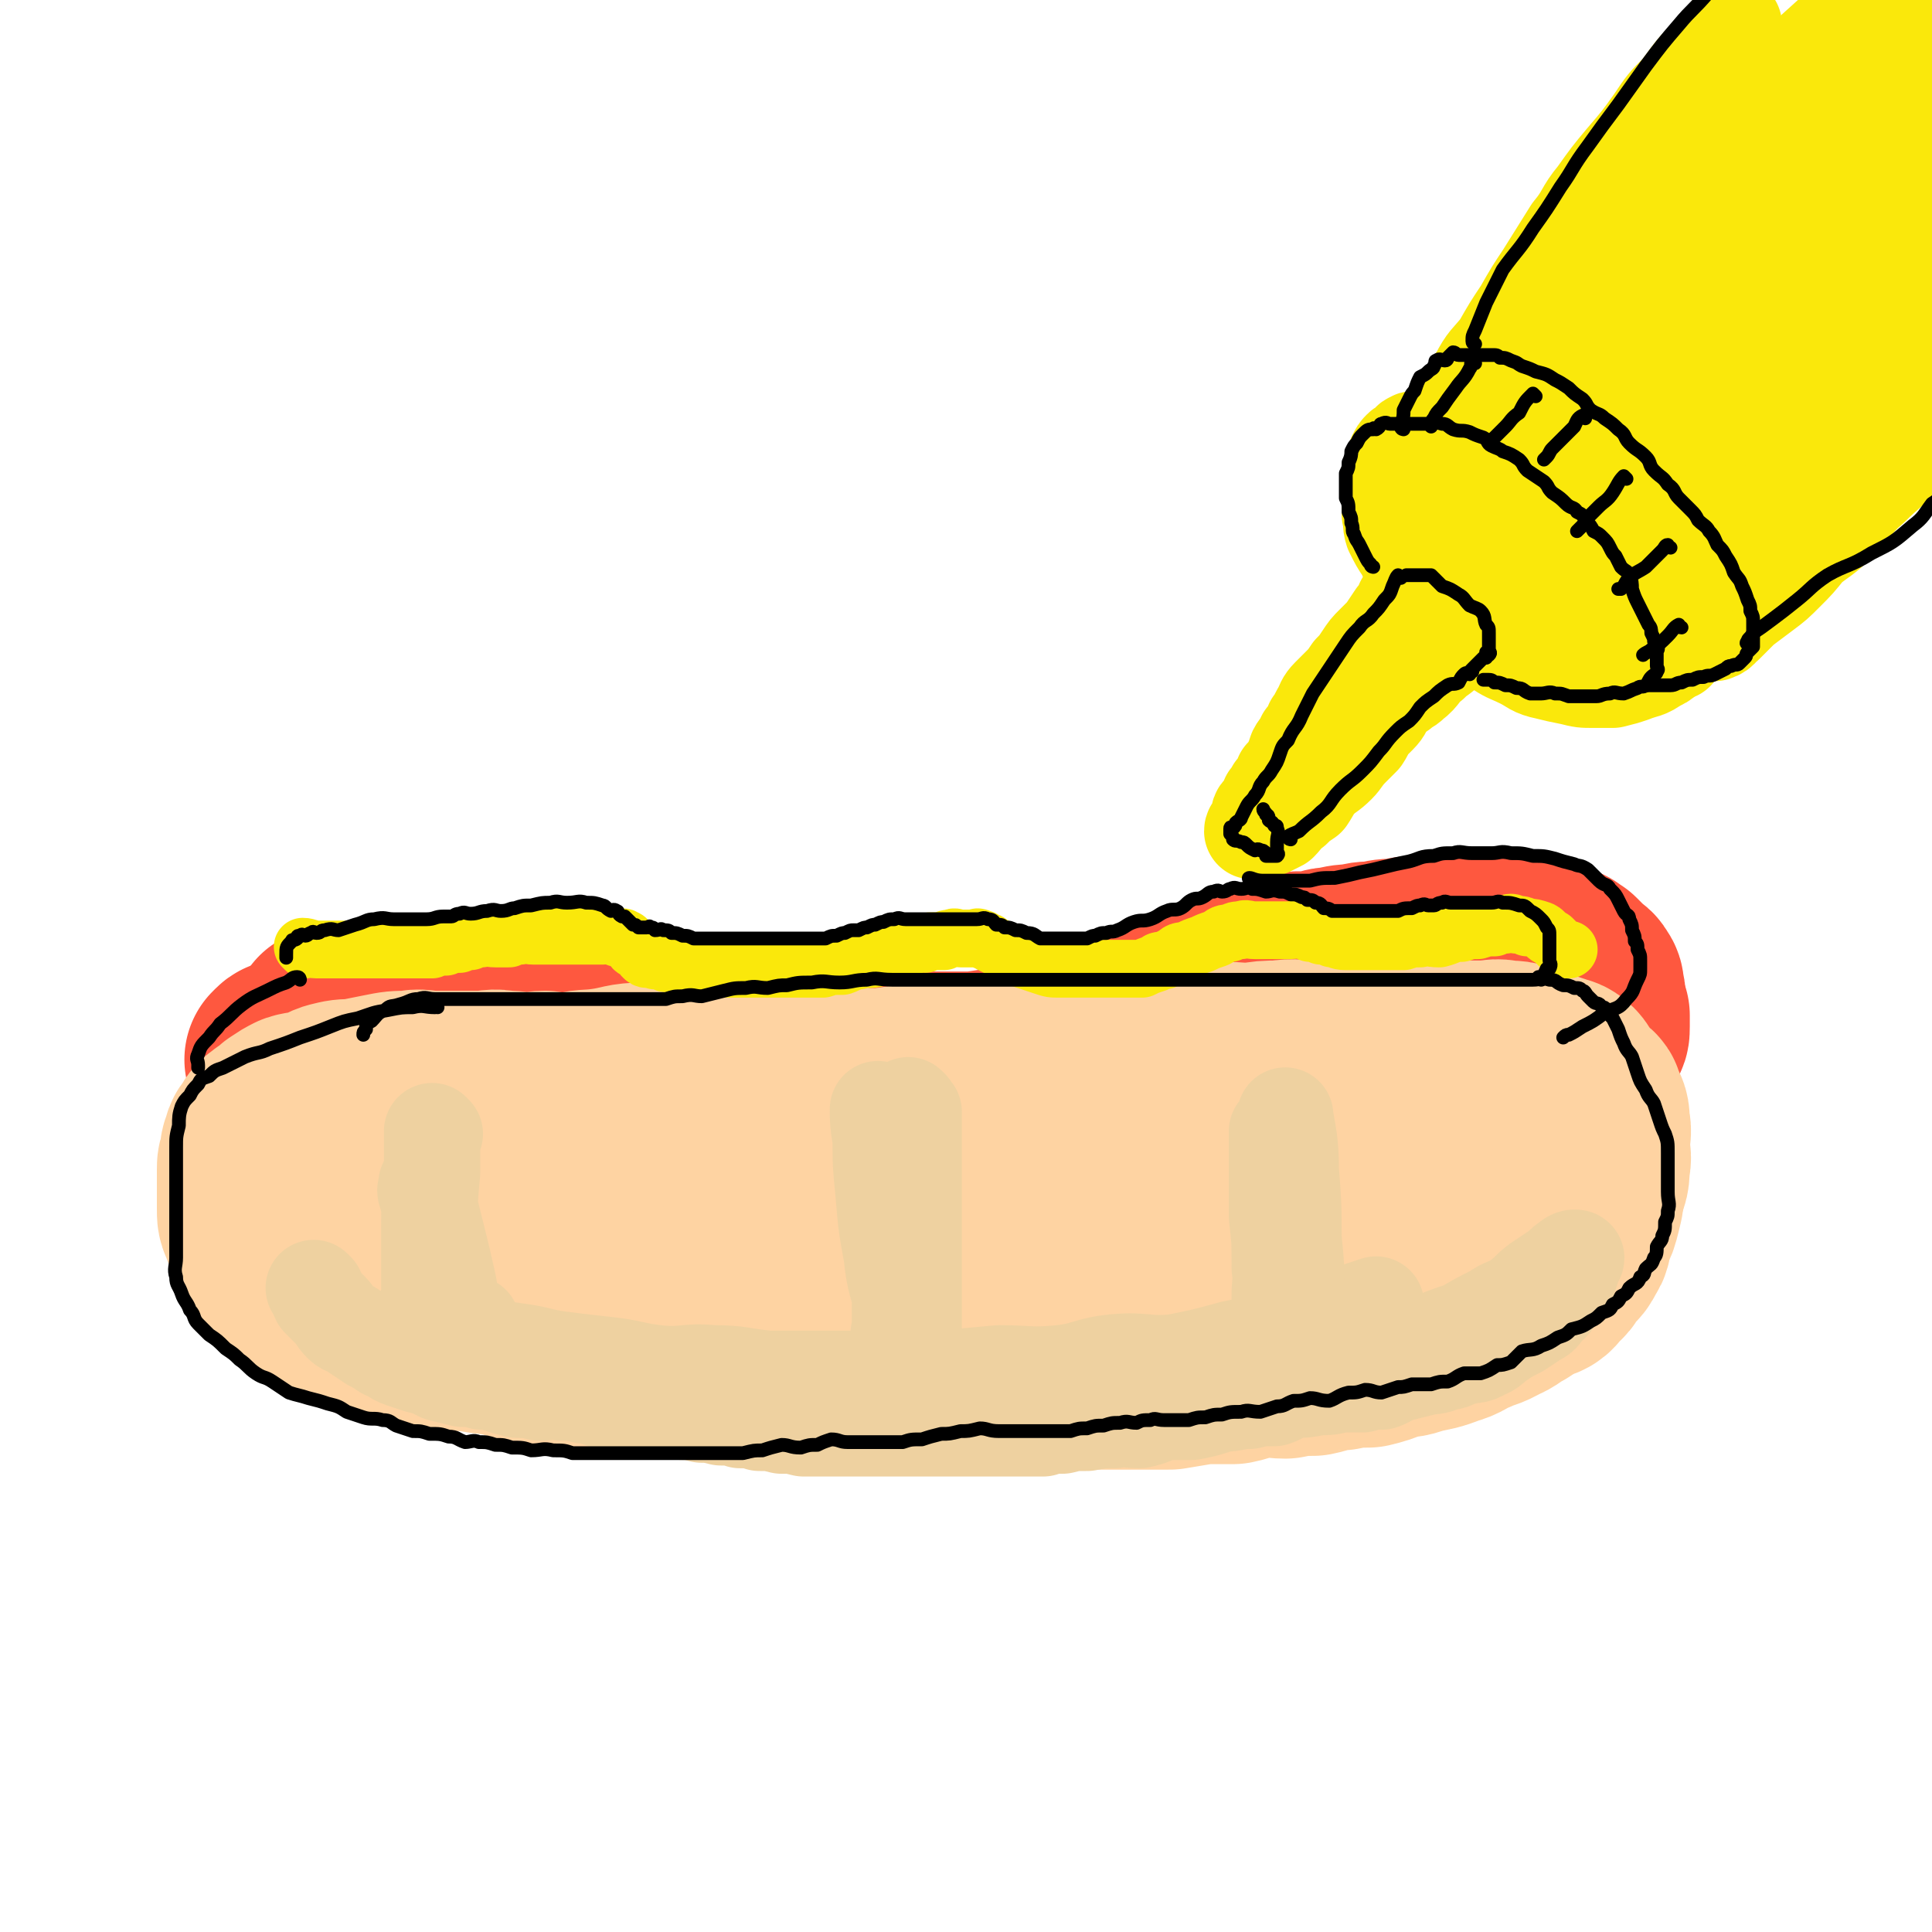 <svg viewBox='0 0 702 702' version='1.1' xmlns='http://www.w3.org/2000/svg' xmlns:xlink='http://www.w3.org/1999/xlink'><g fill='none' stroke='rgb(254,88,63)' stroke-width='70' stroke-linecap='round' stroke-linejoin='round'><path d='M307,397c0,0 0,-1 -1,-1 -2,0 -2,0 -4,1 -3,1 -3,1 -7,2 -5,1 -5,0 -10,1 -6,1 -6,1 -11,2 -6,1 -6,0 -12,1 -6,0 -6,0 -12,1 -6,0 -6,1 -12,1 -6,0 -6,0 -12,0 -6,0 -6,0 -12,0 -6,-1 -6,-1 -11,-1 -5,-1 -5,-1 -11,-1 -6,-1 -6,0 -12,-1 -5,-1 -5,-2 -10,-3 -5,-2 -5,-1 -10,-2 -4,-2 -4,-2 -8,-3 -4,-2 -4,-2 -9,-3 -3,-2 -3,-2 -7,-4 -3,-1 -3,0 -7,-1 -2,-1 -2,-2 -4,-2 -2,-1 -2,0 -4,0 -2,0 -2,0 -3,0 -2,0 -2,0 -3,0 -2,0 -2,0 -3,0 -1,0 -1,0 -2,0 -1,0 -1,0 -2,0 -1,0 -1,0 -2,0 -1,0 -1,0 -2,0 0,0 0,-1 -1,0 0,0 0,0 -1,1 0,0 1,0 1,1 0,1 0,1 0,2 0,1 0,1 0,3 0,2 0,2 1,3 1,2 1,2 2,4 1,2 2,2 3,4 2,2 1,3 3,4 2,2 3,1 5,3 3,2 3,2 5,4 3,2 3,1 5,3 3,2 3,2 5,4 2,2 2,2 5,3 3,1 3,1 6,2 3,1 3,1 6,3 4,1 4,2 7,3 4,1 4,0 7,1 4,1 4,0 8,2 4,1 4,2 7,3 4,1 4,0 7,1 4,0 4,1 8,2 4,1 4,0 8,1 4,0 4,1 8,2 4,1 4,1 8,2 4,0 4,-1 8,0 5,0 5,0 9,1 5,0 5,0 9,1 5,0 5,1 9,1 5,0 5,0 10,0 5,0 5,0 9,0 6,0 6,0 11,0 5,0 5,0 10,0 5,0 5,0 10,0 5,0 5,0 10,0 6,0 6,0 12,0 6,0 6,0 11,0 5,0 5,0 10,0 6,0 6,0 12,0 6,0 6,0 11,0 5,0 5,0 10,0 5,0 5,0 10,0 6,-1 6,-1 11,-1 5,-1 5,-1 10,-1 5,-1 5,-1 10,-2 4,0 4,1 8,1 5,-1 5,-2 10,-2 5,-1 5,-1 10,-1 5,-1 5,-1 9,-1 5,-1 4,-2 9,-2 5,-1 5,0 10,-1 5,-1 5,-2 10,-4 5,-1 5,-1 10,-3 4,-1 4,0 9,-1 5,-2 5,-2 10,-5 4,-2 4,-1 9,-4 4,-1 4,-2 8,-4 4,-2 4,-1 8,-4 3,-1 3,-2 5,-3 4,-3 4,-2 8,-5 3,-2 3,-2 6,-5 3,-3 3,-3 7,-6 2,-2 2,-2 5,-5 2,-2 1,-2 3,-5 2,-2 2,-2 3,-4 1,-2 1,-2 2,-4 1,-1 1,-1 1,-3 0,0 0,0 0,0 0,-2 0,-2 0,-3 0,-1 0,-1 0,-1 -1,-2 -1,-2 -2,-3 -2,-2 -2,-2 -4,-4 -3,-1 -3,-1 -6,-1 -4,-1 -4,-1 -7,-2 -4,-1 -4,-2 -8,-2 -6,-1 -6,-1 -11,-1 -6,-1 -6,0 -11,0 -5,0 -5,0 -10,0 -5,0 -5,0 -9,0 -5,0 -5,0 -9,0 -5,0 -5,-1 -10,0 -4,0 -4,1 -8,2 -4,1 -4,1 -8,2 -4,1 -4,1 -7,3 -5,2 -5,2 -9,4 -5,2 -5,2 -9,4 -4,2 -4,2 -8,4 -4,2 -4,2 -8,4 -4,2 -4,2 -8,4 -4,2 -4,2 -8,3 -5,1 -5,1 -9,3 -4,1 -4,1 -8,3 -5,1 -5,1 -9,3 -6,1 -6,2 -11,3 -6,1 -6,0 -11,1 -6,0 -6,1 -12,2 -7,1 -7,1 -14,1 -8,0 -8,0 -15,0 -7,0 -7,0 -15,0 -6,0 -6,-1 -12,0 -6,0 -6,0 -11,1 -5,0 -5,-1 -9,0 -3,0 -3,0 -6,1 -2,0 -2,0 -4,0 -1,0 -1,0 -2,0 0,0 -1,0 -1,0 0,0 1,-1 1,0 0,0 0,1 1,1 5,1 6,0 11,1 7,0 7,1 14,2 7,1 7,1 15,1 9,0 9,0 18,0 9,0 9,0 18,0 10,-1 10,-1 20,-1 10,-1 11,-1 21,-2 11,-2 11,-3 22,-5 10,-1 11,-1 21,-2 10,-2 10,-2 20,-5 8,-1 8,-2 17,-4 8,-1 8,-1 16,-2 5,0 5,0 10,0 3,-1 3,0 7,0 2,0 2,0 4,0 1,0 2,-1 1,0 -1,1 -2,1 -5,2 -7,3 -7,3 -13,6 -1,1 -2,1 -3,2 0,0 0,0 0,0 '/><path d='M120,373c0,0 -1,-1 -1,-1 1,0 2,1 4,1 4,0 4,0 7,0 4,0 4,0 8,0 5,0 5,0 10,0 6,0 6,0 12,0 4,0 4,0 9,0 6,0 6,-1 11,0 5,0 5,1 10,1 6,0 6,-1 11,0 6,0 6,1 11,2 5,1 5,0 10,1 6,0 6,0 11,1 6,1 6,1 11,2 5,0 5,0 10,1 4,0 4,0 8,1 5,1 5,1 9,2 5,1 5,0 9,1 5,0 5,0 10,1 5,1 5,1 10,2 5,0 5,0 9,0 5,0 5,0 10,0 5,0 5,0 10,0 5,0 5,0 9,0 4,0 4,0 8,0 5,0 5,0 9,0 5,-1 5,-1 9,-1 4,-1 4,-1 8,-1 4,-1 3,-2 7,-2 4,-1 4,-1 8,-1 4,-1 4,-1 8,-2 5,-2 4,-3 9,-5 4,-1 4,0 8,-1 4,-2 4,-2 8,-4 3,-1 3,-1 7,-2 4,-2 4,-2 8,-4 4,-1 4,-1 8,-3 4,-1 3,-1 7,-3 3,-1 3,0 7,-1 3,-1 3,-1 6,-2 3,-2 3,-3 7,-4 3,-1 3,0 7,0 4,-1 4,-2 8,-2 4,-1 4,-1 8,-1 3,-1 3,-1 7,-1 4,-1 4,-1 8,-1 4,-1 4,-1 8,-1 4,-1 4,0 9,0 4,0 4,0 8,0 3,0 3,0 6,0 3,0 3,0 6,0 3,0 3,-1 6,0 2,0 2,0 5,1 2,0 2,0 5,1 2,0 2,0 5,1 2,0 2,1 4,2 1,1 1,1 2,2 1,1 1,1 2,2 1,1 2,1 2,2 1,1 1,1 1,3 1,2 0,2 0,4 0,3 0,3 -1,5 -1,3 -1,3 -3,6 -3,3 -3,3 -6,6 -3,3 -3,4 -6,6 -4,3 -5,2 -10,4 -5,2 -5,2 -11,4 -7,2 -7,2 -14,3 -8,1 -8,1 -16,2 -9,1 -9,0 -18,2 -9,1 -9,2 -18,4 -8,1 -8,0 -17,2 -6,1 -6,2 -13,4 -6,2 -6,2 -12,5 -2,1 -2,2 -4,3 '/></g>
<g fill='none' stroke='rgb(254,211,162)' stroke-width='70' stroke-linecap='round' stroke-linejoin='round'><path d='M207,397c0,0 0,-1 -1,-1 -1,0 -1,1 -1,1 -4,-1 -4,-1 -7,-2 -4,0 -4,1 -8,1 -3,-1 -3,-1 -7,-1 -4,-1 -4,0 -9,0 -3,0 -3,0 -7,0 -4,0 -4,0 -9,0 -5,0 -5,-1 -9,0 -5,0 -5,0 -10,1 -5,1 -5,1 -10,2 -4,0 -4,0 -8,1 -3,1 -3,2 -7,3 -3,1 -3,0 -6,1 -2,1 -2,1 -5,3 -1,1 -1,1 -2,2 -2,1 -2,1 -3,2 -2,1 -1,1 -2,3 -1,1 -2,1 -2,3 -1,2 -1,2 -1,5 -1,2 -1,2 -1,4 0,3 0,3 0,5 0,2 0,2 0,4 0,3 0,3 0,5 0,3 0,3 1,5 1,3 1,3 2,5 1,2 1,2 2,4 2,3 2,3 4,6 3,3 2,3 5,6 3,3 3,3 6,5 4,3 4,3 9,5 4,2 4,2 9,4 5,2 5,2 11,3 5,1 5,1 11,2 6,0 6,0 12,1 6,0 6,0 12,1 5,0 5,0 9,0 7,0 7,0 13,0 5,0 5,0 11,0 5,0 5,0 11,0 5,0 5,0 11,0 5,0 5,0 11,0 6,0 6,0 13,0 5,0 5,0 11,0 6,0 6,0 13,0 6,0 6,0 13,0 6,0 6,0 12,0 6,-1 6,-1 13,-2 6,0 6,0 13,-1 6,0 6,1 12,1 5,-1 5,-2 11,-3 7,0 7,0 14,0 5,-1 5,-1 10,-2 6,0 6,0 11,0 6,-1 6,-2 12,-3 6,0 6,0 11,-1 6,0 6,0 12,0 7,-1 7,-2 14,-3 6,-1 6,-1 12,-2 6,0 6,0 12,0 6,-1 6,-2 12,-3 6,-1 6,-1 12,-2 5,0 5,0 10,-1 4,0 4,-1 9,-2 4,0 5,0 9,-1 5,-1 5,-1 10,-3 4,-1 4,0 8,-2 4,-1 4,-1 8,-3 3,-1 3,-1 6,-3 3,-1 3,0 6,-3 2,-2 2,-2 4,-5 2,-2 2,-2 4,-5 2,-3 2,-3 4,-6 1,-3 0,-3 1,-6 1,-3 2,-3 2,-7 1,-3 1,-3 1,-6 1,-2 1,-2 0,-5 0,-2 0,-2 -1,-4 -1,-2 -1,-3 -3,-5 -4,-2 -4,-2 -8,-3 -7,-1 -7,0 -14,0 -7,-1 -7,0 -15,0 -7,0 -7,0 -15,0 -8,0 -8,-1 -16,0 -7,0 -7,0 -15,1 -8,0 -8,1 -17,1 -9,0 -9,0 -17,0 -9,0 -9,0 -18,0 -9,0 -9,0 -17,0 -8,0 -8,0 -15,0 -8,0 -8,0 -16,0 -7,0 -7,0 -14,0 -7,0 -7,0 -14,0 -7,-1 -7,-1 -14,-1 -7,-1 -7,-1 -13,-1 -6,-1 -6,-1 -12,-1 -7,-1 -7,-2 -14,-2 -7,-1 -7,0 -14,0 -6,0 -6,0 -12,0 -7,0 -7,0 -13,0 -6,0 -6,0 -13,0 -7,0 -7,-1 -13,0 -7,0 -7,1 -14,2 -7,1 -7,0 -13,2 -6,1 -6,1 -12,3 -6,1 -6,1 -12,3 -5,1 -5,2 -10,4 -4,1 -4,1 -8,3 -3,1 -3,2 -5,4 -3,2 -3,1 -5,4 -2,1 -1,2 -2,4 -1,2 -2,2 -2,4 -1,2 0,2 0,4 0,2 -1,2 0,4 1,2 1,3 3,4 4,3 4,2 8,4 7,2 7,2 14,4 9,2 9,2 18,3 10,1 10,1 20,1 10,0 10,0 20,0 10,0 10,0 20,0 11,-1 11,-2 22,-4 10,-1 10,0 20,-1 10,-2 10,-2 20,-4 9,-1 9,-1 18,-1 9,-1 9,-1 18,-1 8,-1 8,-1 16,-1 6,-1 6,0 13,0 8,0 8,0 16,0 7,0 7,-1 14,0 7,0 7,0 14,1 7,0 7,0 14,0 7,0 7,0 13,0 8,0 8,0 15,0 8,0 8,0 15,0 7,-1 7,0 14,-2 6,-1 6,-1 12,-3 5,-1 5,-1 10,-3 3,-1 3,-1 6,-2 1,-1 1,-1 2,-1 1,-1 1,-1 1,-3 1,0 1,0 0,0 -1,-1 -1,0 -2,0 -1,0 -1,0 -1,0 '/><path d='M146,414c0,0 -1,-1 -1,-1 4,-1 6,0 11,0 5,-1 5,-1 11,-2 6,0 6,-1 13,-2 7,0 7,0 14,0 7,-1 7,-2 15,-2 6,-1 6,-1 13,-1 6,-1 6,-1 13,-2 5,-1 5,-2 11,-2 6,-1 6,0 11,0 6,-1 6,-2 12,-2 4,-1 5,-1 10,-1 4,-1 4,-1 9,-1 5,-1 5,-1 9,-1 5,-1 5,-2 10,-3 6,0 6,1 11,1 6,-1 6,-2 12,-2 5,-1 5,-1 10,-1 6,-1 6,-1 12,-1 6,-1 6,-1 11,-1 6,-1 6,-1 11,-1 6,-1 6,-1 11,-1 6,-1 6,0 12,0 6,-1 6,-1 12,-1 5,-1 5,0 10,0 6,-1 6,-1 12,-1 6,-1 6,-1 13,-1 5,-1 5,0 10,0 6,-1 6,-1 11,-1 6,-1 6,0 11,0 6,0 6,0 12,0 6,0 6,0 11,0 6,0 6,0 11,0 6,0 6,0 12,0 5,0 5,0 10,0 4,0 4,0 8,0 3,0 3,-1 7,0 3,0 3,0 7,1 2,0 2,1 4,2 4,1 4,1 7,2 2,1 2,0 4,2 1,1 1,2 2,4 2,2 3,2 4,4 2,1 2,1 2,3 2,3 2,3 2,6 1,4 0,4 0,8 0,4 1,4 0,7 0,4 0,5 -2,8 -2,4 -3,4 -6,7 -4,4 -3,4 -7,7 -5,3 -5,3 -11,5 -6,3 -6,4 -13,6 -8,3 -8,3 -17,4 -10,1 -10,1 -20,2 -10,0 -10,0 -20,1 -10,0 -10,0 -19,0 -9,0 -9,0 -17,0 -7,0 -7,0 -14,0 -2,0 -2,0 -4,0 0,0 1,0 1,0 '/><path d='M157,477c0,0 -1,-1 -1,-1 2,1 3,2 6,4 5,2 5,2 10,4 5,2 5,2 11,3 7,2 7,2 14,3 7,1 8,1 15,2 7,1 6,1 13,2 8,0 8,0 15,1 8,0 8,0 16,0 6,0 6,0 13,0 7,0 7,-1 13,0 6,0 6,0 12,1 6,0 6,-1 12,0 7,0 7,0 13,1 7,0 7,0 13,1 6,0 6,-1 11,0 6,0 6,0 12,1 6,0 6,0 12,0 6,0 6,0 12,0 6,0 6,0 12,0 6,0 6,0 12,0 5,0 5,0 11,0 5,0 5,0 11,0 6,-1 6,-1 12,-2 5,0 5,0 11,0 5,-1 5,-2 10,-3 4,0 4,1 9,1 5,-1 5,-1 10,-1 5,-1 5,-2 10,-2 5,-1 5,-1 10,-1 4,-1 4,-1 9,-3 4,-1 4,0 9,-2 5,-1 6,-1 11,-3 4,-1 4,-2 9,-4 4,-2 4,-1 9,-4 3,-1 3,-2 7,-4 3,-2 3,-2 7,-4 3,-1 3,-1 5,-4 3,-2 2,-2 4,-5 2,-2 3,-2 4,-5 2,-2 1,-3 2,-6 2,-4 2,-4 3,-8 1,-4 1,-4 1,-8 0,-3 0,-3 0,-6 0,-1 0,-2 0,-2 0,-1 0,0 0,1 '/></g>
<g fill='none' stroke='rgb(238,209,160)' stroke-width='35' stroke-linecap='round' stroke-linejoin='round'><path d='M115,469c0,0 -1,-1 -1,-1 1,1 1,2 2,4 2,2 2,2 4,4 2,2 2,3 4,5 2,2 3,1 5,3 3,2 3,2 6,4 2,1 2,1 5,3 3,1 3,2 6,3 3,1 3,1 6,2 4,1 4,1 8,3 4,1 4,1 8,2 4,0 4,0 7,1 3,0 3,0 6,1 3,1 3,1 7,2 4,0 4,0 8,1 4,0 4,-1 8,0 4,0 4,0 8,1 4,0 4,1 8,2 3,0 3,-1 6,0 3,0 3,0 7,1 4,1 4,1 8,2 3,0 4,0 7,1 3,0 3,0 7,1 3,0 3,0 7,1 4,0 4,0 7,1 4,0 4,0 7,1 4,0 4,0 8,1 4,0 4,0 8,1 3,0 3,0 7,0 4,0 4,0 8,0 4,0 4,0 8,0 4,0 4,0 8,0 4,0 4,0 8,0 4,0 4,0 8,0 3,0 3,0 7,0 4,0 4,0 8,0 4,0 4,0 9,0 4,0 4,0 9,0 3,0 3,0 7,0 3,-1 3,-1 7,-1 4,-1 4,-1 9,-1 5,-1 5,-1 10,-1 4,-1 4,0 9,0 5,-1 5,-2 10,-3 4,0 4,0 9,0 5,-1 5,-1 11,-3 5,0 5,-1 10,-1 4,-1 4,-1 9,-1 3,-1 3,-2 7,-3 4,0 4,0 9,-1 4,0 4,0 8,-1 4,0 4,0 8,0 3,-1 3,-1 7,-1 3,-1 3,-2 7,-3 4,-1 4,-1 8,-2 4,-1 4,0 8,-2 3,0 3,-1 7,-2 3,-1 4,0 7,-2 3,-1 3,-2 6,-4 3,-2 3,-2 7,-4 3,-2 3,-2 6,-4 2,-1 2,-1 4,-4 3,-2 2,-2 4,-5 2,-2 2,-2 3,-4 1,-1 1,-1 1,-3 1,-1 1,-1 1,-3 0,-1 0,-1 0,-2 0,0 1,0 1,0 1,-1 1,-1 0,-1 0,0 -1,0 -2,1 -3,2 -2,2 -5,4 -3,2 -3,2 -6,4 -4,3 -3,3 -7,6 -4,3 -5,2 -9,5 -6,3 -6,3 -11,6 -6,2 -6,2 -11,4 -6,2 -6,1 -12,3 -7,1 -7,2 -15,3 -7,1 -7,0 -14,2 -7,1 -7,2 -15,4 -8,1 -8,1 -15,2 -8,1 -8,0 -16,2 -7,1 -7,2 -15,3 -7,1 -7,0 -14,1 -7,0 -7,1 -14,2 -8,0 -8,0 -16,0 -8,0 -8,0 -16,0 -8,0 -8,0 -15,0 -9,0 -9,0 -17,0 -9,0 -9,0 -17,0 -9,0 -9,0 -17,0 -8,0 -8,0 -15,0 -8,0 -8,0 -15,0 -7,0 -7,0 -14,0 -6,-1 -6,-1 -12,-2 -6,0 -6,-1 -12,-2 -6,-1 -6,0 -12,-2 -5,-1 -5,-1 -10,-3 -5,-1 -5,-2 -10,-4 -5,-2 -5,-1 -10,-4 -5,-2 -5,-3 -10,-5 -4,-2 -4,-1 -8,-3 -3,-1 -3,0 -6,-2 -2,0 -1,-1 -3,-2 -2,0 -2,1 -3,1 -1,0 -2,0 -2,0 0,0 1,-1 2,0 4,1 4,1 9,3 6,2 6,2 12,4 7,2 7,2 14,3 8,1 8,2 16,3 8,1 8,1 17,2 9,1 9,2 18,3 10,1 10,-1 20,0 10,0 10,1 20,2 10,0 10,0 21,0 11,0 11,0 21,0 10,0 10,0 21,0 10,-1 10,-1 21,-2 11,0 11,1 22,0 10,-1 10,-3 20,-4 11,-1 11,1 22,0 10,-2 10,-2 21,-5 10,-2 10,-2 20,-5 8,-2 8,-2 16,-5 5,-2 5,-2 10,-4 3,-1 3,-1 6,-2 '/><path d='M320,404c0,0 -1,-1 -1,-1 0,4 0,5 1,11 0,9 0,9 1,19 1,12 1,12 3,23 1,10 2,10 4,19 1,6 2,6 3,12 0,3 0,3 1,6 0,1 0,3 0,3 0,-5 0,-7 0,-13 0,-10 0,-10 0,-20 0,-10 0,-10 0,-21 0,-9 0,-9 0,-18 0,-7 0,-7 0,-13 0,-3 0,-3 0,-7 -1,-1 -1,-2 -2,-2 0,-1 0,0 0,1 -2,7 -2,7 -3,14 0,10 1,10 1,20 -1,9 -1,9 -1,18 -1,6 0,6 0,13 0,5 0,5 0,9 0,3 0,3 0,6 0,1 -1,1 0,2 0,0 1,0 1,0 '/><path d='M465,412c0,0 -1,-1 -1,-1 0,5 0,6 0,13 0,9 0,9 0,18 1,9 1,9 1,19 1,4 0,4 0,9 0,2 0,3 0,5 0,0 0,0 0,-1 0,-2 0,-2 0,-5 1,-11 1,-11 1,-22 1,-12 0,-12 0,-24 1,-7 1,-7 1,-14 0,-2 0,-5 0,-3 1,6 2,9 2,19 1,13 1,13 1,25 1,10 1,10 1,21 1,6 0,6 0,12 0,5 0,5 0,9 0,3 0,3 0,7 0,1 0,1 0,3 '/><path d='M158,412c0,0 -1,-1 -1,-1 0,6 0,8 0,15 -1,11 -1,11 -1,21 0,10 0,10 0,20 0,7 0,7 0,13 0,3 0,3 0,6 0,1 0,2 0,2 0,-6 1,-7 1,-15 0,-10 0,-10 0,-20 0,-8 0,-8 -1,-16 0,-4 -1,-4 -1,-7 0,0 0,1 0,1 0,1 -1,1 0,3 2,8 2,8 4,16 2,8 2,8 4,17 1,5 0,6 3,10 1,3 3,2 5,4 1,0 0,0 1,1 '/></g>
<g fill='none' stroke='rgb(250,232,11)' stroke-width='21' stroke-linecap='round' stroke-linejoin='round'><path d='M111,345c0,0 -1,-1 -1,-1 2,0 3,1 5,1 3,0 3,0 5,0 3,0 3,0 5,0 3,0 3,0 5,0 3,0 3,0 6,0 3,0 3,0 5,0 3,0 3,0 6,0 3,0 3,0 5,0 3,0 3,0 5,0 2,-1 2,-1 5,-1 2,-1 2,-1 5,-1 2,-1 2,-1 4,-1 2,-1 2,-1 4,-1 2,-1 2,0 5,0 2,0 3,0 5,0 2,-1 2,-1 4,-1 2,-1 2,0 5,0 2,0 2,0 5,0 2,0 2,0 5,0 3,0 3,0 6,0 2,0 2,0 4,0 2,0 2,0 5,0 2,0 2,-1 4,0 1,0 1,1 2,1 1,0 1,-1 2,0 1,0 1,1 2,2 0,0 0,0 1,1 0,0 0,1 1,1 0,0 0,-1 1,0 0,0 0,0 1,1 0,1 0,1 1,2 1,1 2,0 4,1 2,0 2,0 4,1 2,0 2,0 4,1 3,0 3,0 6,1 3,0 3,0 6,0 2,0 2,0 5,0 3,0 3,0 7,0 3,0 3,0 7,0 3,0 3,0 7,0 4,0 4,0 8,0 3,0 3,0 7,0 3,-1 3,-1 7,-1 3,-1 3,-2 6,-2 3,-1 4,0 7,-1 3,-1 2,-3 5,-3 2,-1 2,0 5,0 2,-1 2,-2 4,-2 1,-1 1,0 3,0 1,-1 1,-1 3,-1 1,0 1,0 2,0 1,0 1,0 2,0 1,-1 1,-1 3,-1 1,-1 1,0 3,0 1,0 1,0 2,0 0,0 0,0 1,0 0,0 0,0 1,0 0,0 0,0 1,0 1,0 1,-1 2,0 1,0 1,0 2,1 1,0 1,0 2,1 2,1 2,1 4,2 1,1 1,1 3,2 3,1 3,1 6,2 3,1 3,1 6,2 3,1 3,1 6,1 4,0 4,0 8,0 5,0 5,0 9,0 4,0 4,0 7,0 3,0 3,0 6,0 2,-1 2,-1 5,-2 1,-1 1,-1 3,-1 2,-1 2,-1 4,-2 2,-2 2,-1 5,-2 2,-1 2,-1 5,-2 2,-1 2,-1 5,-2 2,-1 2,-2 5,-2 2,-1 2,-1 4,-1 2,-1 2,0 5,0 1,0 1,0 3,0 2,0 2,0 4,0 1,0 1,0 1,0 2,0 2,0 3,0 1,0 1,0 2,0 2,0 2,-1 4,0 1,0 1,0 3,1 2,0 2,0 4,1 2,0 2,0 4,1 2,0 2,1 5,1 2,0 2,0 5,0 2,0 2,0 4,0 2,0 2,0 4,0 2,0 2,0 4,0 2,0 2,0 4,0 3,-1 3,-1 6,-1 3,-1 3,0 7,0 4,-1 4,-2 8,-2 3,-1 3,-1 6,-1 3,-1 3,-1 6,-1 2,-1 2,-1 4,-1 2,-1 2,-1 4,0 2,0 2,0 4,1 2,0 2,0 5,1 2,1 1,2 4,3 1,1 1,1 2,2 1,1 1,1 2,2 1,0 1,0 2,0 0,0 0,0 0,0 '/></g>
<g fill='none' stroke='rgb(250,232,11)' stroke-width='35' stroke-linecap='round' stroke-linejoin='round'><path d='M524,160c0,0 -1,0 -1,-1 0,-1 1,0 1,-1 4,-5 4,-4 7,-9 3,-6 2,-7 6,-12 3,-6 4,-6 8,-11 4,-7 4,-7 8,-13 4,-7 4,-7 8,-13 5,-8 5,-8 10,-16 5,-6 4,-7 9,-13 5,-7 5,-7 10,-13 6,-7 6,-7 11,-14 4,-6 4,-6 9,-11 4,-5 4,-6 9,-11 3,-3 3,-3 7,-7 2,-2 2,-2 3,-4 1,-1 1,-2 1,-2 '/><path d='M531,170c0,0 -2,-1 -1,-1 0,0 1,1 2,1 5,0 5,0 9,1 5,1 5,1 10,3 5,2 5,3 10,5 5,3 5,2 10,5 4,3 4,4 8,6 4,3 4,3 9,5 5,3 4,3 9,6 4,3 4,2 7,5 2,2 2,3 4,5 2,3 2,3 4,5 2,2 3,2 4,4 2,2 1,3 2,5 1,1 2,1 2,2 1,1 0,1 0,2 0,0 0,1 0,1 1,0 2,0 3,0 3,-1 2,-2 4,-3 3,-3 3,-3 6,-6 4,-3 4,-3 8,-6 4,-3 4,-3 8,-7 4,-4 4,-4 8,-9 5,-4 6,-4 11,-9 6,-6 5,-7 12,-13 6,-6 7,-6 13,-12 4,-5 5,-4 9,-10 2,-3 1,-3 3,-7 1,-2 1,-2 2,-3 0,-1 0,-1 1,-2 0,-1 1,-1 1,-1 '/><path d='M573,138c0,0 -1,0 -1,-1 0,0 0,0 0,0 3,-6 2,-6 5,-12 4,-10 4,-10 10,-19 8,-12 8,-12 17,-23 9,-12 10,-11 20,-22 10,-11 9,-11 19,-22 7,-8 7,-8 13,-16 7,-6 7,-6 13,-13 4,-4 4,-5 8,-9 2,-2 3,-2 5,-4 1,-1 0,-1 0,-1 -1,1 -1,2 -2,3 -7,7 -7,7 -15,14 -10,9 -10,9 -20,19 -11,11 -11,11 -22,22 -11,12 -11,12 -21,24 -9,12 -9,12 -17,24 -6,10 -7,10 -13,20 -3,6 -2,6 -5,13 -1,3 -2,3 -3,6 0,1 0,1 0,1 4,0 5,0 8,-2 7,-6 7,-7 13,-14 9,-9 9,-9 17,-19 10,-12 10,-12 20,-24 10,-12 10,-12 20,-25 9,-10 8,-10 17,-20 7,-8 7,-8 14,-16 4,-5 4,-5 10,-9 3,-3 3,-3 6,-5 2,-1 3,-3 3,-2 0,4 0,6 -2,11 -3,8 -3,8 -6,15 -6,11 -6,11 -13,21 -10,15 -10,15 -21,29 -11,14 -11,14 -22,28 -9,11 -10,10 -18,22 -5,7 -4,8 -8,16 -2,3 -2,3 -4,6 0,0 0,0 0,0 5,-3 6,-1 10,-4 12,-10 12,-10 22,-21 13,-13 12,-14 24,-28 11,-14 11,-14 21,-28 9,-11 9,-11 17,-23 5,-7 5,-7 10,-14 2,-3 1,-3 3,-6 1,-2 2,-3 3,-3 0,0 -1,1 -1,2 -3,8 -2,8 -6,15 -5,12 -5,12 -11,24 -8,15 -8,15 -17,30 -10,16 -11,15 -22,30 -8,12 -8,12 -17,24 -7,9 -7,9 -14,18 -3,5 -3,5 -6,9 -1,1 -2,3 -1,3 1,0 2,0 4,-1 10,-6 10,-5 19,-12 10,-9 10,-9 19,-19 9,-10 7,-11 16,-21 8,-8 9,-7 17,-15 6,-6 6,-6 12,-12 2,-2 2,-3 4,-4 1,-1 3,-1 3,0 1,2 0,3 0,6 -1,7 -1,7 -4,13 -4,10 -4,10 -10,20 -6,8 -6,8 -13,16 -6,7 -6,8 -14,15 -5,5 -5,5 -12,8 -4,2 -4,2 -9,2 -4,0 -4,1 -8,-1 -4,-4 -4,-5 -8,-10 -3,-6 -4,-6 -6,-12 -4,-9 -3,-9 -6,-17 -3,-7 -3,-7 -6,-14 -2,-4 -2,-4 -5,-9 -1,-1 -1,-2 -3,-2 -2,-1 -4,-2 -5,0 -4,3 -5,4 -6,10 -3,8 -2,9 -3,17 -1,11 -1,11 0,21 1,10 0,10 3,19 3,6 3,6 8,11 3,3 4,3 9,4 4,1 5,1 9,0 5,-2 6,-1 10,-5 4,-3 3,-4 7,-8 1,-1 1,-1 2,-2 '/><path d='M582,145c0,0 -2,-1 -1,-1 1,2 2,3 4,5 4,8 4,8 9,15 5,7 6,6 11,12 5,4 5,5 10,8 3,3 4,2 7,4 1,1 1,2 2,3 1,0 1,0 2,0 '/><path d='M574,149c0,0 -2,-1 -1,-1 0,1 1,1 2,2 6,5 6,5 12,10 6,4 6,4 12,8 5,4 5,3 11,6 3,2 3,1 7,3 0,0 0,1 1,1 1,0 1,0 1,0 '/><path d='M525,158c0,0 -2,-1 -1,-1 0,0 1,1 2,1 3,0 3,1 5,1 3,0 4,-1 6,0 3,0 3,1 5,2 2,1 2,1 4,2 2,1 2,1 4,2 3,1 3,0 5,2 3,2 3,2 5,4 3,2 3,2 5,4 3,2 4,2 6,4 3,2 2,2 4,4 2,2 3,1 4,3 3,2 3,2 4,4 2,2 2,3 3,5 2,2 2,2 3,4 2,2 2,2 4,4 2,2 2,2 3,4 2,3 2,3 4,5 2,2 2,2 3,4 1,2 1,2 2,4 1,2 1,2 2,5 1,2 1,2 1,4 1,2 1,2 1,4 0,1 0,1 0,1 0,1 0,1 0,2 0,0 0,0 0,1 '/><path d='M547,164c0,0 -1,0 -1,-1 -1,0 -1,0 -2,0 -1,0 -1,0 -3,0 -1,0 -1,-1 -3,-1 -2,-1 -2,-1 -4,-1 -1,-1 -1,-1 -2,-1 -1,0 -1,0 -3,0 -1,0 -1,0 -3,0 -1,0 -1,0 -2,0 -1,0 -1,0 -3,0 -1,0 -1,0 -2,0 -1,0 -1,0 -3,0 -1,0 -1,0 -1,0 -1,0 -1,-1 -2,0 -1,0 -1,1 -2,2 -1,1 -1,0 -2,1 -1,1 -1,1 -2,3 -1,2 0,3 -1,5 0,3 0,3 -1,6 0,2 0,2 0,4 0,3 0,3 0,6 1,3 0,3 1,6 2,4 2,4 4,7 2,4 2,4 5,7 3,4 3,5 6,8 4,5 4,5 8,8 4,4 4,4 8,7 4,3 3,3 8,6 3,2 4,2 8,4 4,2 4,3 9,4 4,1 4,1 9,2 4,1 4,1 8,1 3,0 3,0 7,0 4,-1 4,-1 7,-2 5,-2 5,-1 9,-4 3,-1 3,-2 6,-5 2,-2 1,-3 2,-6 1,-3 2,-3 2,-7 0,-3 0,-3 -1,-7 -1,-3 -1,-3 -3,-7 -3,-4 -3,-4 -6,-8 -4,-4 -3,-5 -7,-9 -4,-4 -5,-4 -10,-8 -4,-4 -4,-4 -9,-8 -3,-3 -3,-3 -7,-6 -4,-2 -4,-2 -8,-3 -4,-2 -4,-2 -7,-3 -4,-1 -4,-1 -8,-1 -3,-1 -3,-1 -6,-1 -3,0 -3,0 -6,0 -2,0 -3,0 -4,1 -2,2 -2,2 -3,5 -1,4 -1,4 -2,7 0,5 0,6 0,11 1,6 1,6 4,12 2,6 3,6 7,12 3,5 3,5 7,10 3,5 3,6 8,9 3,3 4,3 8,5 4,2 4,3 8,4 2,1 2,-1 5,0 1,0 0,1 1,1 2,0 2,0 3,0 1,-1 0,-1 1,-2 0,-1 0,-1 0,-3 0,-4 1,-4 0,-8 0,-5 0,-5 -2,-10 -2,-5 -2,-5 -5,-9 -3,-5 -4,-4 -7,-9 -4,-5 -3,-6 -7,-10 -4,-4 -4,-3 -8,-6 -4,-2 -3,-3 -7,-4 -3,-2 -3,-1 -6,-1 -2,0 -2,-1 -3,0 -1,1 -1,2 -1,4 1,6 0,7 3,12 3,7 4,7 8,14 4,7 4,7 9,14 3,4 4,4 8,7 2,2 2,2 4,4 0,1 0,1 1,1 '/><path d='M525,196c0,0 -1,-1 -1,-1 -1,1 -1,2 -2,3 -1,2 -1,2 -2,4 -2,3 -2,2 -4,5 -2,3 -2,3 -3,6 -2,3 -1,3 -3,6 -1,3 -1,3 -3,5 -2,3 -2,3 -4,6 -2,2 -2,2 -4,4 -2,2 -2,2 -4,5 -2,3 -2,3 -4,5 -2,3 -2,3 -4,5 -2,2 -2,2 -4,4 -2,2 -2,3 -3,5 -2,3 -1,3 -3,5 -1,3 -1,3 -3,5 -1,3 -2,3 -3,5 -1,3 -1,3 -2,5 -1,2 -1,2 -3,4 -1,3 -1,3 -3,5 -1,2 -1,2 -2,3 0,1 0,2 -1,3 0,1 -1,1 -2,2 -1,1 0,1 -1,3 0,1 0,1 -1,2 0,1 -1,1 -1,2 0,0 1,0 1,0 3,-1 3,-1 5,-1 2,-1 2,-1 4,-2 2,-2 2,-3 5,-5 2,-2 2,-2 5,-4 2,-3 2,-4 5,-7 2,-2 3,-2 6,-5 2,-2 2,-3 5,-6 2,-2 2,-2 4,-4 2,-3 1,-3 4,-6 1,-1 1,-1 2,-2 2,-2 2,-3 3,-5 2,-2 2,-2 5,-4 2,-2 2,-1 4,-3 4,-3 3,-4 7,-7 3,-3 3,-2 7,-6 3,-2 3,-2 6,-6 2,-2 2,-2 5,-6 1,-1 1,-1 2,-3 1,-2 1,-2 2,-3 1,-1 1,-1 2,-2 0,0 -1,-1 -1,-1 '/></g>
<g fill='none' stroke='rgb(0,0,0)' stroke-width='5' stroke-linecap='round' stroke-linejoin='round'><path d='M509,210c0,0 -1,-1 -1,-1 -1,1 -1,2 -2,4 -1,3 -1,3 -3,5 -2,3 -2,3 -4,5 -2,3 -3,2 -5,5 -3,3 -3,3 -5,6 -2,3 -2,3 -4,6 -2,3 -2,3 -4,6 -2,3 -2,3 -4,6 -2,4 -2,4 -4,8 -2,5 -3,4 -5,9 -2,2 -2,2 -3,5 -1,3 -1,3 -3,6 -1,2 -2,2 -3,4 -2,2 -1,3 -3,5 -1,2 -2,2 -3,4 -1,2 -1,2 -2,4 0,1 -1,1 -2,2 0,1 0,1 -1,2 0,0 -1,-1 -1,0 0,0 0,0 0,1 0,0 0,0 0,1 1,1 1,1 1,2 1,1 1,0 3,1 1,0 1,0 2,1 1,1 1,1 3,2 0,0 1,-1 2,0 1,0 1,0 2,1 0,0 0,1 0,1 1,0 1,0 2,0 0,0 0,0 0,0 1,0 1,0 1,0 1,0 1,0 1,0 1,-1 0,-1 0,-1 0,-1 0,-1 0,-2 0,-1 0,-1 0,-2 0,-3 1,-3 0,-5 0,-1 0,-1 -1,-1 -1,-2 -1,-1 -2,-2 0,-1 0,-2 -1,-2 0,-1 -1,-1 -1,-2 '/><path d='M469,305c0,0 -1,0 -1,-1 1,-1 2,-1 4,-2 4,-4 4,-3 8,-7 4,-3 3,-4 7,-8 4,-4 4,-3 8,-7 3,-3 3,-3 6,-7 3,-3 2,-3 6,-7 2,-2 2,-2 5,-4 2,-2 2,-2 4,-5 2,-2 2,-2 5,-4 2,-2 2,-2 5,-4 2,-1 2,0 4,-1 1,-2 1,-2 2,-3 1,-1 1,0 2,0 0,-1 0,-1 1,-2 0,0 0,1 0,1 0,0 0,-1 0,-1 1,-1 1,-1 2,-2 0,0 0,0 1,-1 0,0 0,0 0,0 1,-1 1,-1 1,-1 1,-1 1,0 1,0 1,-1 0,-1 0,-2 0,0 1,1 1,1 1,-1 0,-1 0,-2 0,0 0,0 0,0 0,-1 0,-1 0,-1 0,-1 0,-1 0,-2 0,-1 0,-1 0,-1 0,-1 0,-1 0,-2 0,-2 0,-2 -1,-3 -1,-2 0,-3 -2,-5 -1,-1 -2,-1 -4,-2 -2,-2 -2,-3 -4,-4 -3,-2 -3,-2 -6,-3 -2,-2 -2,-2 -4,-4 -2,0 -2,0 -4,0 -1,0 -1,0 -3,0 -1,0 -1,0 -1,0 -1,0 -1,0 -1,0 '/><path d='M499,206c0,0 -1,0 -1,-1 -1,-1 -1,-1 -2,-3 -1,-2 -1,-2 -2,-4 -1,-2 -1,-1 -2,-4 -1,-1 0,-2 -1,-4 0,-2 0,-2 -1,-4 0,-3 0,-3 -1,-5 0,-3 0,-3 0,-5 0,-2 0,-2 0,-4 1,-2 1,-2 1,-4 1,-2 1,-3 1,-4 1,-2 1,-2 2,-3 1,-2 1,-2 2,-3 2,-2 2,-2 4,-2 0,-1 1,0 1,0 2,-1 1,-2 2,-2 2,-1 2,0 3,0 2,0 2,0 5,0 2,0 2,0 4,0 2,0 2,0 5,0 2,0 2,-1 5,0 2,0 2,1 4,2 3,1 3,0 6,1 2,1 2,1 5,2 2,1 1,2 3,3 2,1 3,1 4,2 3,1 3,1 6,3 2,2 1,2 3,4 3,2 3,2 6,4 2,2 1,2 3,4 3,2 3,2 5,4 2,2 3,1 4,3 2,1 2,1 3,3 2,2 2,2 3,4 2,1 2,1 3,2 2,2 2,2 3,4 1,2 1,2 2,3 1,2 1,2 2,4 2,2 2,1 3,3 1,2 1,3 1,5 1,3 1,3 2,5 1,2 1,2 2,4 1,2 1,2 2,4 1,1 1,2 1,3 1,2 1,2 1,3 1,1 1,1 1,2 1,1 0,1 0,2 0,1 0,1 0,2 0,1 0,1 0,2 0,0 0,0 0,1 0,1 1,1 0,2 0,1 -1,1 -2,2 -1,1 -1,2 -2,3 -1,1 -2,0 -3,1 -3,1 -2,1 -5,2 -3,0 -3,-1 -5,0 -3,0 -3,1 -5,1 -3,0 -3,0 -5,0 -3,0 -3,0 -5,0 -3,-1 -2,-1 -5,-1 -2,-1 -3,0 -5,0 -2,0 -2,0 -4,0 -3,-1 -2,-2 -5,-2 -2,-1 -2,-1 -4,-1 -2,-1 -2,-1 -4,-1 -1,-1 -1,-1 -3,-1 0,0 0,0 -1,0 0,0 0,0 0,0 '/><path d='M510,156c0,0 -1,0 -1,-1 0,0 0,-1 0,-1 1,-2 1,-3 1,-5 1,-2 1,-2 2,-4 1,-2 1,-2 2,-3 1,-3 1,-3 2,-5 2,-1 2,-1 3,-2 1,-1 2,-1 2,-2 1,-1 0,-2 1,-2 1,-1 2,0 3,0 1,0 1,-1 1,-1 1,-1 1,-1 2,-2 1,0 1,1 2,1 1,0 1,0 2,0 2,0 2,0 4,0 1,0 1,0 2,0 2,0 2,0 4,0 2,0 2,0 3,1 2,0 2,0 4,1 3,1 2,1 4,2 3,1 3,1 5,2 4,1 4,1 7,3 2,1 2,1 5,3 2,2 2,2 5,4 2,2 1,2 3,4 3,2 3,1 5,3 3,2 3,2 5,4 3,2 2,3 4,5 3,3 3,2 6,5 2,2 1,3 3,5 3,3 3,2 5,5 3,2 2,3 4,5 2,2 2,2 4,4 2,2 2,2 3,4 2,2 3,2 4,4 2,2 2,3 3,5 2,2 2,2 3,4 2,3 2,3 3,6 2,3 2,2 3,5 1,2 1,2 2,5 1,2 1,2 1,4 1,2 1,2 1,4 0,1 0,1 0,2 0,1 0,1 0,3 0,0 0,0 0,1 0,1 0,1 0,2 0,0 0,0 0,1 -1,1 -1,1 -2,2 -1,1 0,1 -1,2 -1,1 -1,1 -2,2 -1,1 -1,0 -3,1 -1,0 -1,0 -2,1 -2,1 -2,1 -4,2 -2,1 -2,0 -4,1 -2,0 -2,0 -4,1 -2,0 -2,0 -4,1 -2,0 -2,1 -4,1 -1,0 -1,0 -3,0 -1,0 -1,0 -2,0 -1,0 -1,0 -1,0 -1,0 -1,0 -1,0 -1,0 -1,0 -1,0 '/><path d='M536,125c0,0 -1,0 -1,-1 0,-2 0,-2 1,-4 2,-5 2,-5 4,-10 3,-6 3,-6 6,-12 5,-7 6,-7 11,-15 5,-7 5,-7 10,-15 5,-7 4,-7 10,-15 5,-7 5,-7 11,-15 5,-7 5,-7 10,-14 6,-8 6,-8 12,-15 5,-6 5,-5 11,-12 4,-5 4,-5 8,-11 4,-4 4,-4 8,-8 3,-3 3,-2 6,-4 1,-1 1,-1 2,-2 0,0 0,1 1,1 '/><path d='M636,234c-1,0 -2,0 -1,-1 0,-1 1,-1 2,-3 3,-2 3,-2 7,-5 4,-3 4,-3 9,-7 5,-4 5,-5 11,-9 7,-4 8,-3 16,-8 8,-4 8,-4 15,-10 4,-3 4,-4 7,-8 3,-2 3,-2 4,-6 1,-1 0,-2 1,-3 0,-1 0,-1 1,-2 1,-1 1,-1 2,-2 '/><path d='M536,132c0,0 -1,-1 -1,-1 -1,1 0,2 -1,3 -2,4 -3,4 -5,7 -3,4 -3,4 -5,7 -2,2 -2,2 -3,4 -1,1 -1,2 -1,3 0,0 0,-1 0,-1 '/><path d='M558,144c0,0 -1,-1 -1,-1 -3,3 -3,3 -5,7 -3,2 -3,3 -5,5 -2,2 -2,2 -4,4 -1,1 -1,1 -2,1 '/><path d='M576,152c0,0 -1,-1 -1,-1 -2,1 -2,2 -3,4 -2,2 -2,2 -4,4 -2,2 -2,2 -4,4 -1,1 -1,2 -2,3 0,0 -1,1 -1,1 0,0 0,0 0,0 '/><path d='M591,174c0,0 -1,-1 -1,-1 -2,2 -2,3 -4,6 -2,3 -3,3 -5,5 -2,2 -2,2 -4,4 -1,1 -1,2 -2,3 -1,1 -1,1 -1,1 -1,1 -1,1 -1,1 '/><path d='M607,199c-1,0 -1,-1 -1,-1 -1,0 -1,1 -2,2 -3,3 -3,3 -6,6 -3,2 -4,2 -6,4 -2,2 -1,2 -3,4 0,0 -1,0 -1,0 '/><path d='M611,228c-1,0 -1,-1 -1,-1 -2,1 -2,2 -4,4 -3,3 -3,3 -6,5 -1,1 -2,1 -3,2 '/><path d='M159,366c0,0 0,-1 -1,-1 0,0 0,1 0,1 -4,0 -4,-1 -8,0 -4,0 -4,0 -9,1 -6,1 -5,1 -11,3 -5,1 -5,1 -10,3 -5,2 -5,2 -11,4 -5,2 -5,2 -11,4 -4,2 -4,1 -9,3 -4,2 -4,2 -8,4 -3,1 -3,1 -5,3 -3,1 -3,1 -4,3 -2,2 -2,2 -3,4 -2,2 -2,2 -3,4 -1,3 -1,4 -1,7 -1,4 -1,4 -1,8 0,5 0,5 0,9 0,4 0,4 0,8 0,4 0,4 0,8 0,4 0,4 0,8 0,4 0,4 0,7 0,3 -1,4 0,7 0,3 1,3 2,6 1,3 2,3 3,6 2,2 1,3 3,5 2,2 2,2 4,4 3,2 3,2 6,5 3,2 3,2 5,4 3,2 3,3 6,5 3,2 3,1 6,3 3,2 3,2 6,4 3,1 4,1 7,2 4,1 4,1 7,2 4,1 4,1 7,3 3,1 3,1 6,2 3,1 4,0 7,1 3,0 3,1 5,2 3,1 3,1 6,2 3,0 3,0 6,1 4,0 4,0 7,1 3,0 3,1 6,2 2,0 3,-1 5,0 3,0 3,0 6,1 3,0 3,0 6,1 4,0 4,0 7,1 4,0 4,-1 8,0 4,0 4,0 7,1 4,0 4,0 8,0 3,0 3,0 6,0 4,0 4,0 7,0 4,0 4,0 7,0 4,0 4,0 8,0 3,0 3,0 6,0 4,0 4,0 7,0 3,0 3,0 6,0 4,0 4,0 7,0 4,-1 4,-1 7,-1 3,-1 3,-1 7,-2 3,0 3,1 7,1 3,-1 3,-1 6,-1 2,-1 2,-1 5,-2 3,0 3,1 6,1 3,0 3,0 6,0 3,0 3,0 7,0 3,0 3,0 7,0 3,-1 3,-1 7,-1 3,-1 3,-1 7,-2 3,0 3,0 7,-1 3,0 3,0 7,-1 3,0 3,1 7,1 3,0 3,0 6,0 2,0 2,0 5,0 2,0 2,0 5,0 2,0 2,0 5,0 2,0 2,0 5,0 3,-1 3,-1 6,-1 3,-1 3,-1 6,-1 3,-1 3,-1 6,-1 3,-1 3,0 6,0 2,-1 2,-1 5,-1 2,-1 2,0 5,0 2,0 2,0 4,0 2,0 2,0 5,0 3,-1 3,-1 6,-1 3,-1 3,-1 6,-1 3,-1 3,-1 7,-1 3,-1 3,0 7,0 3,-1 3,-1 6,-2 3,0 3,-1 6,-2 3,0 3,0 6,-1 3,0 3,1 7,1 3,-1 3,-2 7,-3 3,0 3,0 6,-1 3,0 3,1 6,1 3,-1 3,-1 6,-2 2,0 2,0 5,-1 3,0 3,0 7,0 3,-1 3,-1 6,-1 3,-1 3,-2 6,-3 3,0 3,0 6,0 3,-1 3,-1 6,-3 2,0 2,0 5,-1 2,-2 2,-2 4,-4 3,-1 4,0 7,-2 3,-1 3,-1 6,-3 3,-1 3,-1 5,-3 4,-1 4,-1 7,-3 2,-1 2,-1 4,-3 3,-1 3,-1 4,-3 2,-1 2,-1 3,-3 2,-1 2,-1 3,-3 2,-2 3,-1 4,-4 2,-1 1,-1 2,-3 2,-2 2,-1 3,-4 1,-1 1,-2 1,-4 1,-2 2,-2 2,-4 1,-2 1,-2 1,-5 1,-2 1,-2 1,-4 1,-3 0,-3 0,-7 0,-2 0,-2 0,-5 0,-2 0,-2 0,-5 0,-2 0,-2 0,-4 0,-4 0,-4 -1,-7 -1,-2 -1,-2 -2,-5 -1,-3 -1,-3 -2,-6 -1,-2 -2,-2 -3,-5 -2,-3 -2,-3 -3,-6 -1,-3 -1,-3 -2,-6 -1,-2 -2,-2 -3,-5 -1,-2 -1,-2 -2,-5 -1,-2 -1,-2 -2,-4 -1,-1 -1,-1 -2,-3 -1,-1 -1,-1 -2,-1 -1,-2 -2,-1 -3,-2 -1,-1 -1,-1 -2,-2 -1,-1 -1,-2 -2,-2 -1,-1 -1,-1 -3,-1 -2,-1 -2,-1 -4,-1 -3,-1 -2,-2 -5,-2 -3,-1 -3,0 -6,0 -4,0 -4,0 -7,0 -5,0 -5,0 -9,0 -5,0 -5,0 -9,0 -5,0 -5,0 -9,0 -5,0 -5,0 -9,0 -6,0 -6,0 -11,0 -5,0 -5,0 -10,0 -5,0 -5,0 -10,0 -6,0 -6,0 -11,0 -6,0 -6,0 -11,0 -6,0 -6,0 -11,0 -5,0 -5,0 -9,0 -5,0 -5,0 -10,0 -5,0 -5,0 -10,0 -5,0 -5,0 -10,0 -5,0 -5,0 -9,0 -5,0 -5,0 -10,0 -6,0 -6,0 -12,0 -6,0 -6,0 -11,0 -6,0 -6,0 -11,0 -6,0 -6,0 -12,0 -6,0 -6,0 -12,0 -5,0 -5,0 -10,0 -5,0 -5,-1 -9,0 -5,0 -5,1 -10,1 -5,0 -5,-1 -10,0 -5,0 -5,0 -9,1 -3,0 -3,0 -7,1 -4,0 -4,-1 -8,0 -4,0 -4,0 -8,1 -4,1 -4,1 -8,2 -3,0 -3,-1 -7,0 -3,0 -3,0 -6,1 -2,0 -2,0 -5,0 -2,0 -2,0 -5,0 -3,0 -3,0 -6,0 -3,0 -3,0 -7,0 -3,0 -3,0 -7,0 -3,0 -3,0 -6,0 -2,0 -2,0 -5,0 -2,0 -2,0 -5,0 -3,0 -3,0 -6,0 -3,0 -3,0 -6,0 -3,0 -3,0 -7,0 -3,0 -3,0 -6,0 -3,0 -3,0 -7,0 -3,0 -3,0 -6,0 -3,0 -3,-1 -6,0 -3,0 -3,1 -7,2 -3,1 -3,0 -5,2 -3,1 -3,2 -5,4 -2,1 -2,1 -2,3 -1,1 -1,1 -1,2 '/><path d='M109,356c0,0 0,-1 -1,-1 -2,0 -2,1 -4,2 -3,1 -3,1 -7,3 -4,2 -5,2 -9,5 -4,3 -4,4 -8,7 -2,3 -2,2 -4,5 -3,3 -3,3 -4,6 -1,2 0,2 0,4 0,1 0,1 0,1 '/><path d='M455,320c0,0 -2,-1 -1,-1 1,0 2,1 5,1 4,0 4,0 8,0 4,0 4,0 9,0 4,-1 4,-1 9,-1 5,-1 5,-1 9,-2 5,-1 5,-1 9,-2 4,-1 4,-1 9,-2 4,-1 4,-2 9,-2 3,-1 3,-1 7,-1 3,-1 3,0 7,0 3,0 3,0 7,0 3,0 3,-1 7,0 4,0 4,0 8,1 4,0 4,0 8,1 3,1 3,1 7,2 2,1 2,0 5,2 2,2 2,2 4,4 2,2 3,1 4,3 2,2 2,2 3,4 1,2 1,2 2,4 1,2 2,1 2,3 1,2 1,2 1,4 1,2 1,2 1,4 1,1 1,1 1,3 1,2 1,2 1,4 0,1 0,1 0,3 0,2 0,2 -1,4 -2,4 -1,4 -4,7 -3,4 -4,3 -8,5 -4,3 -4,3 -8,5 -3,2 -3,2 -5,3 -1,0 -1,0 -2,1 '/><path d='M560,356c0,0 -1,-1 -1,-1 0,0 1,1 1,1 1,-1 1,-2 2,-4 1,0 1,0 1,0 1,-2 0,-2 0,-3 0,-1 0,-1 0,-2 0,-3 0,-3 0,-5 0,-1 0,-1 0,-2 0,-2 0,-2 -1,-3 -1,-2 -1,-2 -2,-3 -2,-2 -2,-2 -4,-3 -2,-2 -2,-2 -4,-2 -3,-1 -3,-1 -6,-1 -2,-1 -2,0 -4,0 -3,0 -3,0 -5,0 -2,0 -2,0 -4,0 -2,0 -2,0 -3,0 -1,0 -1,0 -3,0 -1,0 -2,-1 -3,0 -2,0 -2,1 -3,1 -1,0 -1,0 -2,0 -1,0 -1,-1 -3,0 -1,0 -1,0 -3,1 -3,0 -3,0 -5,1 -3,0 -3,0 -5,0 -3,0 -3,0 -5,0 -3,0 -3,0 -6,0 -2,0 -2,0 -4,0 -2,0 -2,0 -4,0 -1,-1 -2,-1 -3,-1 -1,-1 -1,-2 -3,-2 -1,-1 -1,-1 -3,-1 -1,-1 -1,-1 -2,-1 -2,-1 -2,-1 -4,-1 -2,-1 -2,-1 -4,-1 -3,-1 -3,0 -5,0 -3,-1 -3,-1 -5,-1 -2,-1 -2,0 -4,0 -2,0 -2,-1 -4,0 -1,0 -1,1 -3,1 -1,0 -1,-1 -3,0 -2,0 -2,1 -4,2 -2,1 -2,0 -4,1 -2,1 -2,2 -4,3 -2,1 -3,0 -5,1 -3,1 -3,2 -6,3 -3,1 -3,0 -6,1 -3,1 -3,2 -6,3 -2,1 -2,0 -4,1 -2,0 -2,0 -4,1 -1,0 -1,0 -3,1 -1,0 -1,0 -3,0 -1,0 -1,0 -3,0 -1,0 -1,0 -3,0 -2,0 -2,0 -4,0 -2,0 -2,0 -4,0 -2,-1 -2,-2 -5,-2 -2,-1 -2,-1 -4,-1 -2,-1 -2,-1 -4,-1 -1,-1 -1,-1 -3,-1 -1,-1 -1,-2 -3,-2 -2,-1 -2,0 -4,0 -2,0 -2,0 -4,0 -2,0 -2,0 -5,0 -3,0 -3,0 -6,0 -3,0 -3,0 -6,0 -2,0 -2,0 -5,0 -2,0 -2,-1 -4,0 -2,0 -2,0 -4,1 -1,0 -1,0 -3,1 -1,0 -1,0 -3,1 -1,0 -1,0 -3,1 -1,0 -1,0 -2,0 -1,0 -1,0 -3,1 -1,0 -1,0 -3,1 -2,0 -2,0 -4,1 -2,0 -2,0 -4,0 -3,0 -3,0 -6,0 -3,0 -3,0 -6,0 -3,0 -3,0 -6,0 -3,0 -3,0 -7,0 -3,0 -3,0 -7,0 -3,0 -3,0 -6,0 -3,0 -3,0 -6,0 -2,-1 -2,-1 -4,-1 -2,-1 -2,-1 -4,-1 -1,-1 -1,-1 -3,-1 -1,-1 -1,0 -3,0 -1,-1 0,-1 -2,-1 0,-1 0,0 -1,0 -1,0 -1,0 -2,0 -1,0 -1,0 -1,0 -1,-1 -1,-1 -2,-1 -1,-1 -1,-1 -1,-1 -1,-1 -1,-1 -2,-2 -1,0 -1,0 -1,0 -2,-1 -1,-2 -2,-2 -1,-1 -2,0 -2,0 -2,-1 -2,-2 -3,-2 -3,-1 -3,-1 -6,-1 -3,-1 -3,0 -7,0 -3,0 -3,-1 -6,0 -3,0 -3,0 -7,1 -3,0 -3,0 -6,1 -2,0 -2,1 -5,1 -2,0 -2,-1 -5,0 -3,0 -3,1 -6,1 -2,0 -2,-1 -4,0 -2,0 -2,1 -3,1 -2,0 -2,0 -3,0 -3,0 -3,1 -6,1 -2,0 -2,0 -5,0 -3,0 -3,0 -7,0 -3,0 -3,-1 -7,0 -3,0 -3,1 -7,2 -3,1 -3,1 -6,2 -2,0 -2,-1 -5,0 -2,0 -1,1 -3,1 -1,0 -1,-1 -2,0 -1,0 -1,1 -2,1 -1,0 -1,-1 -2,0 -1,0 -1,0 -1,1 -1,1 -2,0 -2,1 -2,2 -2,2 -2,5 0,1 0,1 0,1 0,0 0,0 0,0 '/></g>
</svg>